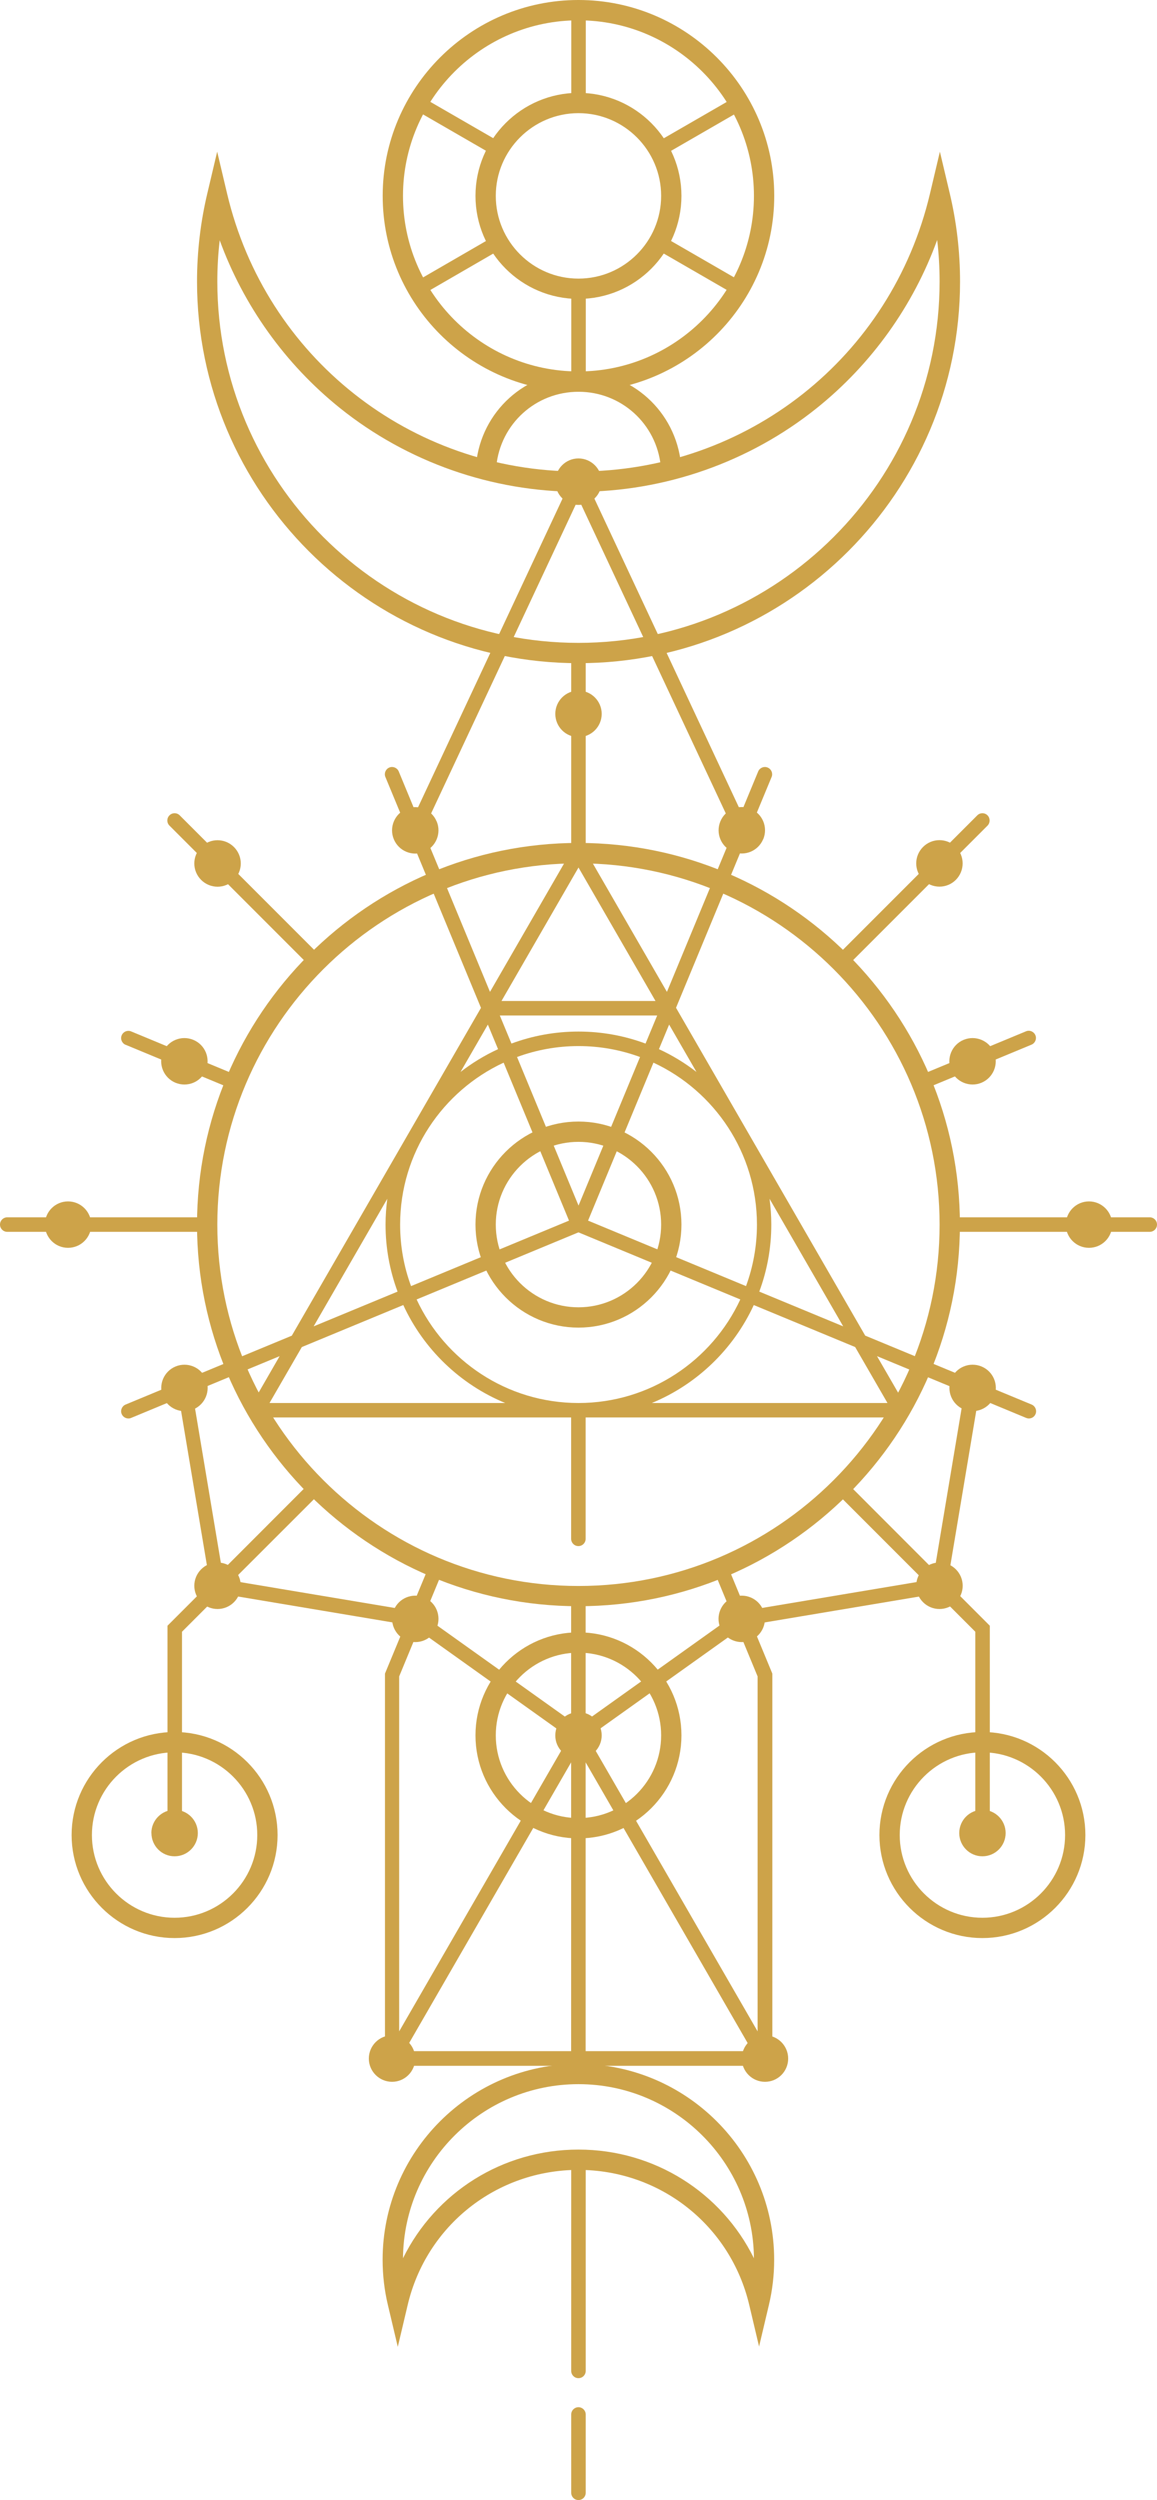 <?xml version="1.0" encoding="UTF-8"?> <svg xmlns="http://www.w3.org/2000/svg" id="Layer_2" data-name="Layer 2" viewBox="0 0 157.85 340.9"> <defs> <style> .cls-1 { fill: #cda349; } </style> </defs> <g id="symbols"> <g> <g id="moon"> <path class="cls-1" d="m78.92,90.43c-28.69,0-52.04-23.34-52.04-52.04,0-4.05.47-8.08,1.4-12l1.35-5.71,1.35,5.71c5.27,22.31,24.99,37.9,47.95,37.9s42.68-15.58,47.95-37.9l1.35-5.71,1.35,5.71c.93,3.92,1.4,7.96,1.4,12,0,28.69-23.34,52.04-52.04,52.04ZM29.98,32.72c-.22,1.88-.33,3.77-.33,5.67,0,27.17,22.1,49.27,49.27,49.27s49.27-22.1,49.27-49.27c0-1.9-.11-3.79-.33-5.67-3.24,8.94-8.94,16.93-16.43,22.93-9.18,7.36-20.73,11.41-32.52,11.41s-23.34-4.05-32.52-11.41c-7.48-6-13.18-13.99-16.43-22.93Z"></path> <path class="cls-1" d="m103.57,320.01l-1.35-5.71c-2.56-10.84-12.14-18.42-23.3-18.42s-20.74,7.57-23.3,18.42l-1.35,5.71-1.35-5.71c-.48-2.01-.72-4.09-.72-6.16,0-14.73,11.98-26.71,26.71-26.71s26.71,11.98,26.71,26.71c0,2.08-.24,4.15-.72,6.16l-1.35,5.71Zm-24.65-26.9c10.37,0,19.52,5.87,23.94,14.82-.11-13.11-10.81-23.74-23.94-23.74s-23.83,10.63-23.94,23.74c4.42-8.96,13.57-14.82,23.94-14.82Z"></path> <path class="cls-1" d="m91.53,64.82c-.71,0-1.31-.53-1.38-1.25-.58-5.78-5.4-10.15-11.22-10.15s-10.64,4.36-11.22,10.15c-.08.76-.76,1.32-1.52,1.24-.76-.08-1.32-.75-1.24-1.52.72-7.21,6.73-12.64,13.98-12.64s13.26,5.44,13.98,12.64c.08.76-.48,1.44-1.24,1.52-.05,0-.09,0-.14,0Z"></path> </g> <g id="circles"> <path class="cls-1" d="m78.92,219.02c-28.69,0-52.04-23.34-52.04-52.04s23.34-52.04,52.04-52.04,52.04,23.34,52.04,52.04-23.34,52.04-52.04,52.04Zm0-101.3c-27.16,0-49.27,22.1-49.27,49.27s22.1,49.27,49.27,49.27,49.27-22.1,49.27-49.27-22.1-49.27-49.27-49.27Z"></path> <path class="cls-1" d="m78.92,53.42c-14.73,0-26.71-11.98-26.71-26.71S64.2,0,78.92,0s26.71,11.98,26.71,26.71-11.98,26.71-26.71,26.71Zm0-50.65c-13.2,0-23.94,10.74-23.94,23.94s10.74,23.94,23.94,23.94,23.94-10.74,23.94-23.94S92.12,2.77,78.92,2.77Z"></path> <path class="cls-1" d="m78.92,181.03c-7.74,0-14.05-6.3-14.05-14.05s6.3-14.05,14.05-14.05,14.05,6.3,14.05,14.05-6.3,14.05-14.05,14.05Zm0-25.33c-6.22,0-11.28,5.06-11.28,11.28s5.06,11.28,11.28,11.28,11.28-5.06,11.28-11.28-5.06-11.28-11.28-11.28Z"></path> <path class="cls-1" d="m78.92,250.68c-7.74,0-14.05-6.3-14.05-14.05s6.3-14.05,14.05-14.05,14.05,6.3,14.05,14.05-6.3,14.05-14.05,14.05Zm0-25.33c-6.22,0-11.28,5.06-11.28,11.28s5.06,11.28,11.28,11.28,11.28-5.06,11.28-11.28-5.06-11.28-11.28-11.28Z"></path> <path class="cls-1" d="m23.82,264.27c-7.74,0-14.05-6.3-14.05-14.05s6.3-14.05,14.05-14.05,14.05,6.3,14.05,14.05-6.3,14.05-14.05,14.05Zm0-25.33c-6.22,0-11.28,5.06-11.28,11.28s5.06,11.28,11.28,11.28,11.28-5.06,11.28-11.28-5.06-11.28-11.28-11.28Z"></path> <path class="cls-1" d="m134.03,264.27c-7.74,0-14.05-6.3-14.05-14.05s6.3-14.05,14.05-14.05,14.05,6.3,14.05,14.05-6.3,14.05-14.05,14.05Zm0-25.33c-6.22,0-11.28,5.06-11.28,11.28s5.06,11.28,11.28,11.28,11.28-5.06,11.28-11.28-5.06-11.28-11.28-11.28Z"></path> <path class="cls-1" d="m78.92,40.76c-7.74,0-14.05-6.3-14.05-14.05s6.3-14.05,14.05-14.05,14.05,6.3,14.05,14.05-6.3,14.05-14.05,14.05Zm0-25.33c-6.22,0-11.28,5.06-11.28,11.28s5.06,11.28,11.28,11.28,11.28-5.06,11.28-11.28-5.06-11.28-11.28-11.28Z"></path> </g> <g id="lines"> <path class="cls-1" d="m17.13,142.46l14.62,6.06c.12.05.25.08.38.08.39,0,.76-.23.91-.61.21-.51-.03-1.08-.53-1.29l-14.62-6.06c-.5-.21-1.08.03-1.29.54-.21.5.03,1.08.54,1.29Z"></path> <path class="cls-1" d="m140.72,191.51l-6.93-2.87h0s-15.75-6.52-15.75-6.52l-25.81-44.7,6.98-16.85h0s6.06-14.62,6.06-14.62c.21-.5-.03-1.08-.54-1.29-.5-.21-1.08.03-1.29.53l-2.31,5.58-22.21-47.42-22.21,47.42-2.31-5.58c-.21-.5-.79-.74-1.29-.53-.5.21-.74.79-.53,1.29l4.51,10.89,8.53,20.59-25.81,44.7-14.98,6.2h0l-7.69,3.19c-.51.21-.75.79-.54,1.29.16.38.53.61.92.61.13,0,.25-.02.38-.08l6.51-2.7,4.23,25.25-5.79,5.79v28.27c0,.55.44.99.99.99s.99-.44.99-.99v-27.45l5.21-5.21,25.25,4.23-2.77,6.69v52.49c0,.55.44.99.99.99h24.45v1.13c0,.55.44.99.99.99s.99-.44.99-.99v-1.13h24.45s0,0,0,0h0s0,0,0,0c.54,0,.98-.44.98-.99v-52.49l-2.77-6.69,25.25-4.23,5.21,5.21v27.45c0,.55.44.99.99.99s.99-.44.99-.99v-28.27l-5.79-5.79,4.23-25.25,6.51,2.7c.12.05.25.08.38.08.39,0,.76-.23.91-.61.21-.5-.03-1.08-.54-1.29Zm-86.13-24.53c0-9.77,5.79-18.21,14.12-22.08l8.92,21.54-21.55,8.93c-.97-2.62-1.49-5.44-1.49-8.39Zm24.34-48.68l10.5,18.19h-21.01l10.5-18.19Zm22.85,57.07l-21.55-8.93,8.92-21.54c8.33,3.87,14.12,12.31,14.12,22.08,0,2.95-.53,5.77-1.49,8.39Zm-22.85-32.73c2.95,0,5.77.53,8.39,1.49l-8.39,20.26-8.39-20.26c2.62-.96,5.44-1.49,8.39-1.49Zm-9.15-.34l-1.59-3.83h21.47l-1.59,3.83c-2.85-1.06-5.93-1.64-9.15-1.64s-6.3.58-9.15,1.64Zm20.12.76l1.39-3.35,3.73,6.46c-1.58-1.22-3.29-2.27-5.12-3.11Zm-21.95,0c-1.83.84-3.55,1.89-5.12,3.11l3.73-6.46,1.39,3.35Zm10.97,24.98l22.08,9.15c-3.87,8.33-12.31,14.12-22.08,14.12s-18.21-5.79-22.08-14.12l22.08-9.15Zm-10,23.27h-32.15l4.41-7.63,13.84-5.73c2.77,6.02,7.76,10.83,13.91,13.36Zm33.91-13.36l13.84,5.73,4.41,7.63h-32.15c6.15-2.54,11.13-7.34,13.91-13.36Zm.76-1.83c1.06-2.85,1.64-5.93,1.64-9.15,0-1.19-.09-2.36-.24-3.51l10.05,17.4-11.45-4.74Zm-43.14-56.32h0l-1.66-4-1.06-2.56,21.19-45.23,21.19,45.23-9.12,22.01-11.08-19.19v-27.02c0-.55-.45-.99-.99-.99s-.99.44-.99.99v27.02l-11.08,19.19-6.4-15.45Zm-7.61,43.66c-.15,1.15-.24,2.32-.24,3.51,0,3.22.58,6.3,1.64,9.15l-11.45,4.74,10.05-17.4Zm4.24,58.8l20.53,14.64-23.15,40.09v-48.4l2.62-6.33Zm-1.9,57.43l22.74-39.38v39.38h-22.74Zm24.72,0v-39.38l22.74,39.38h-22.74Zm23.46-2.7l-23.15-40.09,20.53-14.64,2.62,6.33v48.4Zm24.14-62.83l-12.07-12.08c-.38-.39-1.01-.39-1.4,0-.39.39-.39,1.01,0,1.4l12.07,12.07-24.31,4.07-2.58-6.24c-.21-.51-.79-.75-1.29-.54-.51.21-.75.79-.54,1.29l2.58,6.24-20.06,14.31v-17.08c0-.55-.45-.99-.99-.99s-.99.44-.99.99v17.08l-20.07-14.31,2.58-6.24c.21-.51-.03-1.08-.54-1.29-.5-.21-1.08.03-1.29.54l-2.59,6.24-24.31-4.07,12.08-12.07c.38-.39.38-1.01,0-1.4-.39-.39-1.01-.39-1.4,0l-12.07,12.08-4.07-24.31,11.91-4.93-3.97,6.88.86,1.48h42.88v16.55c0,.55.44.99.99.99s.99-.44.99-.99v-16.55h42.88s0,0,0,0l.85-1.48-3.98-6.88,11.91,4.93-4.07,24.31Z"></path> <path class="cls-1" d="m124.81,147.98c.16.38.52.61.91.61.12,0,.25-.02.38-.08l14.62-6.06c.51-.21.75-.79.54-1.29-.21-.5-.79-.75-1.29-.53l-14.62,6.06c-.5.21-.74.79-.54,1.29Z"></path> <path class="cls-1" d="m42.41,131.87c.19.19.45.29.7.29s.51-.1.7-.29c.38-.39.38-1.01,0-1.4l-19.29-19.29c-.39-.39-1.01-.39-1.4,0-.39.39-.39,1.01,0,1.4l19.29,19.29Z"></path> <path class="cls-1" d="m29.26,166.98c0-.55-.44-.99-.99-.99H.99c-.55,0-.99.44-.99.99s.44.99.99.99h27.28c.55,0,.99-.44.99-.99Z"></path> <path class="cls-1" d="m78.92,328.24c-.55,0-.99.44-.99.99v10.68c0,.55.44.99.99.99s.99-.44.99-.99v-10.68c0-.55-.45-.99-.99-.99Z"></path> <path class="cls-1" d="m78.92,293.51c-.55,0-.99.44-.99.99v28.79c0,.55.44.99.99.99s.99-.44.99-.99v-28.79c0-.55-.45-.99-.99-.99Z"></path> <path class="cls-1" d="m156.86,165.99h-27.28c-.55,0-.99.44-.99.99s.44.99.99.99h27.28c.55,0,.99-.44.99-.99s-.44-.99-.99-.99Z"></path> <path class="cls-1" d="m114.74,132.16c.25,0,.51-.1.7-.29l19.29-19.29c.38-.39.38-1.01,0-1.4-.39-.39-1.01-.39-1.4,0l-19.29,19.29c-.39.39-.39,1.01,0,1.4.2.19.45.29.7.29Z"></path> <rect class="cls-1" x="77.94" y="1.38" width="1.98" height="12.66"></rect> <rect class="cls-1" x="61.49" y="10.88" width="1.98" height="12.66" transform="translate(16.33 62.71) rotate(-60)"></rect> <rect class="cls-1" x="56.14" y="35.22" width="12.66" height="1.98" transform="translate(-9.73 36.16) rotate(-30.05)"></rect> <rect class="cls-1" x="77.94" y="39.37" width="1.98" height="12.66"></rect> <rect class="cls-1" x="94.39" y="29.88" width="1.98" height="12.66" transform="translate(16.33 100.71) rotate(-60)"></rect> <rect class="cls-1" x="89.04" y="16.23" width="12.66" height="1.98" transform="translate(4.16 49.98) rotate(-29.99)"></rect> </g> <g id="dots"> <path class="cls-1" d="m82.09,97.34c0,1.75-1.42,3.17-3.17,3.17s-3.16-1.42-3.16-3.17,1.42-3.17,3.16-3.17,3.17,1.42,3.17,3.17Z"></path> <path class="cls-1" d="m82.09,65.68c0,1.75-1.42,3.17-3.17,3.17s-3.16-1.42-3.16-3.17,1.42-3.17,3.16-3.17,3.17,1.42,3.17,3.17Z"></path> <path class="cls-1" d="m59.58,112.01c.67,1.62-.1,3.47-1.71,4.14-1.62.67-3.47-.1-4.14-1.71-.67-1.62.1-3.47,1.71-4.14,1.62-.67,3.47.1,4.13,1.71Z"></path> <path class="cls-1" d="m26.37,141.79c1.62.67,2.38,2.52,1.71,4.14-.67,1.62-2.52,2.38-4.14,1.71-1.61-.67-2.38-2.52-1.71-4.14.67-1.61,2.52-2.38,4.14-1.71Z"></path> <path class="cls-1" d="m23.95,186.33c1.62-.67,3.47.1,4.14,1.71.67,1.61-.1,3.47-1.71,4.14-1.62.67-3.47-.1-4.14-1.71-.67-1.62.1-3.47,1.71-4.14Z"></path> <path class="cls-1" d="m53.73,219.53c.67-1.61,2.52-2.38,4.14-1.71,1.62.67,2.38,2.52,1.71,4.14-.67,1.62-2.52,2.38-4.13,1.71-1.62-.67-2.38-2.52-1.72-4.14Z"></path> <path class="cls-1" d="m98.27,221.96c-.67-1.62.1-3.47,1.71-4.14,1.62-.67,3.47.1,4.14,1.71.67,1.62-.1,3.47-1.71,4.14-1.61.67-3.47-.1-4.14-1.71Z"></path> <path class="cls-1" d="m131.48,192.18c-1.61-.67-2.38-2.52-1.71-4.14.67-1.62,2.52-2.38,4.14-1.71,1.62.67,2.38,2.52,1.71,4.14-.67,1.61-2.52,2.38-4.14,1.71Z"></path> <path class="cls-1" d="m133.9,147.64c-1.61.67-3.47-.1-4.14-1.71-.67-1.62.1-3.47,1.71-4.14,1.62-.67,3.47.1,4.14,1.71.67,1.62-.1,3.47-1.71,4.14Z"></path> <path class="cls-1" d="m104.12,114.43c-.67,1.61-2.52,2.38-4.13,1.71-1.62-.67-2.38-2.52-1.71-4.14.67-1.62,2.52-2.38,4.14-1.71,1.62.67,2.38,2.52,1.71,4.14Z"></path> <path class="cls-1" d="m31.92,115.5c1.24,1.24,1.24,3.24,0,4.48-1.24,1.24-3.24,1.24-4.48,0-1.24-1.24-1.24-3.24,0-4.48,1.23-1.24,3.24-1.24,4.48,0Z"></path> <path class="cls-1" d="m9.28,163.82c1.75,0,3.17,1.42,3.17,3.17s-1.42,3.16-3.17,3.16c-1.75,0-3.16-1.42-3.16-3.17,0-1.75,1.42-3.16,3.16-3.16Z"></path> <path class="cls-1" d="m27.44,213.99c1.23-1.24,3.24-1.24,4.48,0,1.24,1.24,1.24,3.24,0,4.48-1.24,1.24-3.24,1.24-4.48,0-1.24-1.24-1.24-3.24,0-4.48Z"></path> <path class="cls-1" d="m75.76,236.63c0-1.75,1.42-3.17,3.16-3.17,1.75,0,3.17,1.42,3.17,3.17,0,1.75-1.42,3.17-3.17,3.17s-3.17-1.42-3.16-3.16Z"></path> <path class="cls-1" d="m50.32,280.7c0-1.75,1.42-3.17,3.17-3.17,1.75,0,3.16,1.42,3.16,3.17,0,1.75-1.42,3.17-3.16,3.17s-3.17-1.42-3.17-3.16Z"></path> <path class="cls-1" d="m107.53,280.7c0-1.75-1.42-3.17-3.16-3.17-1.75,0-3.17,1.42-3.17,3.17s1.42,3.17,3.17,3.17,3.16-1.42,3.16-3.16Z"></path> <path class="cls-1" d="m20.65,249.95c0-1.75,1.42-3.17,3.17-3.17,1.75,0,3.17,1.42,3.17,3.17s-1.42,3.17-3.17,3.17c-1.75,0-3.16-1.42-3.16-3.17Z"></path> <path class="cls-1" d="m137.2,249.95c0-1.75-1.42-3.17-3.17-3.17-1.75,0-3.16,1.42-3.16,3.17s1.42,3.17,3.16,3.17c1.75,0,3.17-1.42,3.17-3.17Z"></path> <path class="cls-1" d="m125.93,218.47c-1.24-1.24-1.24-3.24,0-4.48,1.24-1.24,3.24-1.24,4.48,0,1.24,1.24,1.24,3.24,0,4.48-1.23,1.24-3.24,1.24-4.48,0Z"></path> <path class="cls-1" d="m148.57,170.15c-1.75,0-3.17-1.42-3.16-3.16,0-1.75,1.42-3.17,3.16-3.17s3.17,1.42,3.17,3.17-1.42,3.16-3.17,3.16Z"></path> <path class="cls-1" d="m130.41,119.97c-1.23,1.24-3.24,1.24-4.48,0-1.24-1.24-1.24-3.24,0-4.48,1.24-1.24,3.24-1.24,4.48,0,1.23,1.24,1.23,3.24,0,4.48Z"></path> </g> </g> </g> </svg> 